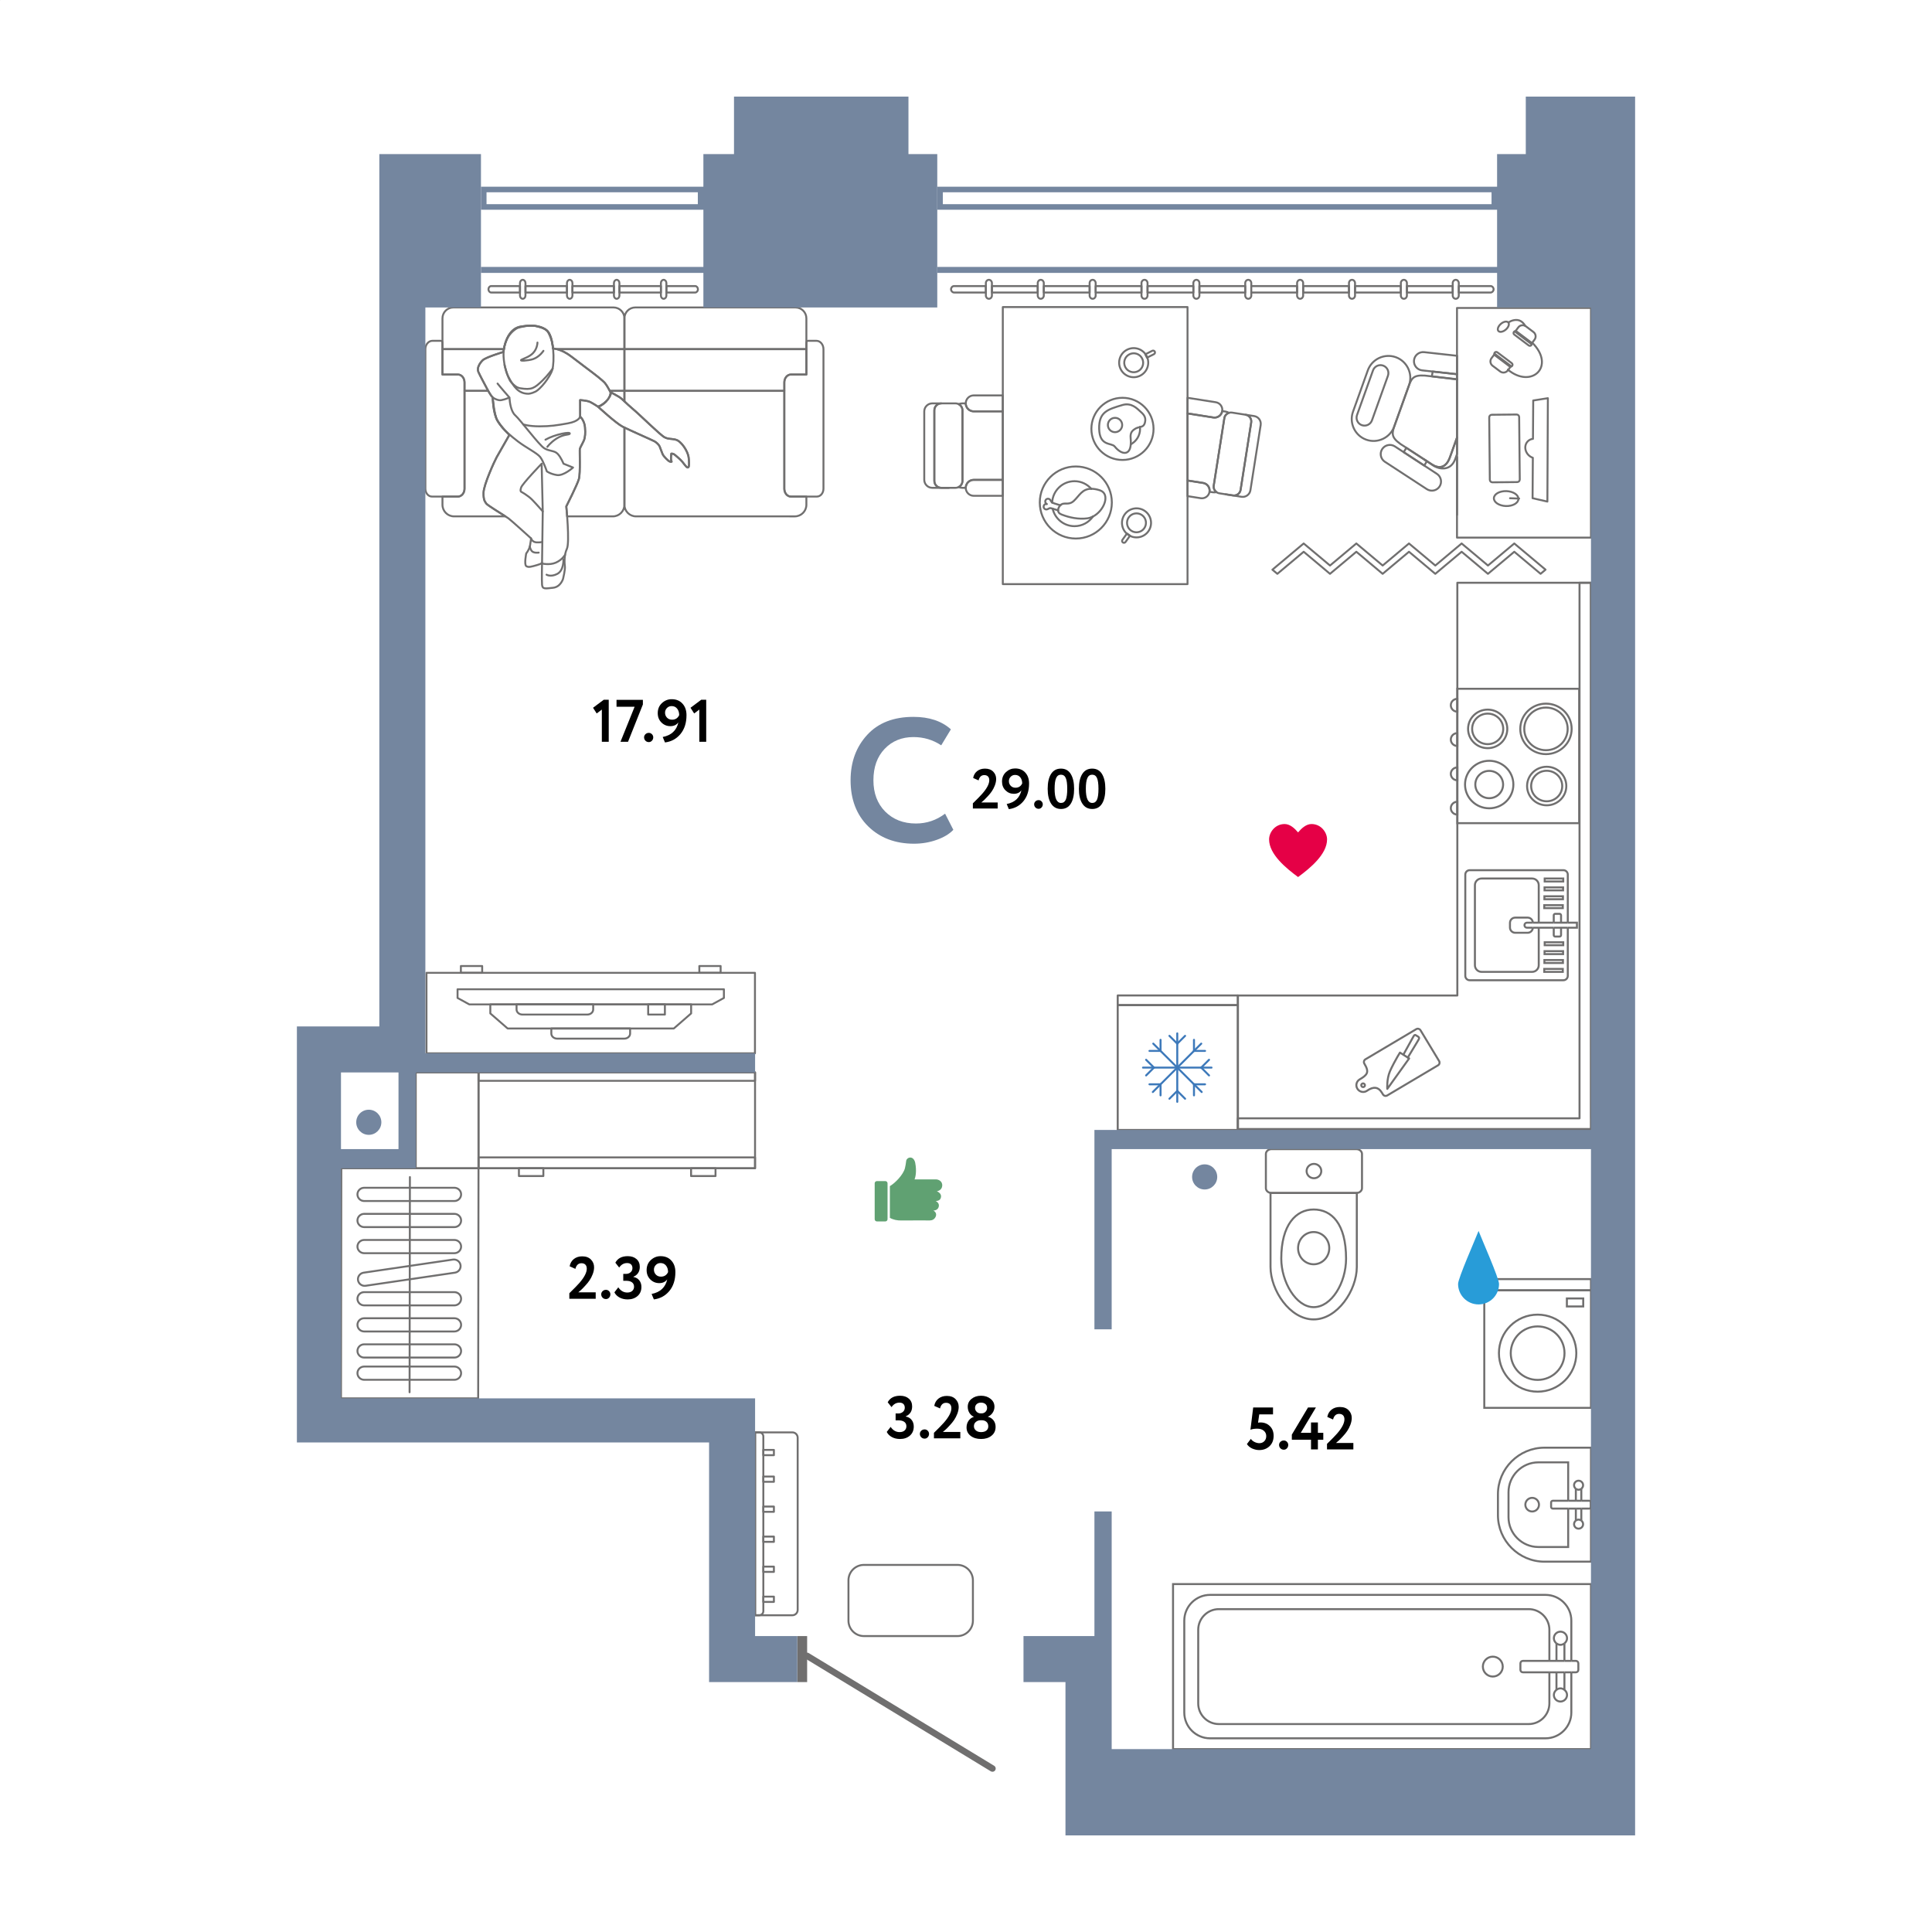 <?xml version="1.0" encoding="utf-8"?>
<!-- Generator: Adobe Illustrator 21.1.0, SVG Export Plug-In . SVG Version: 6.00 Build 0)  -->
<svg version="1.1" xmlns="http://www.w3.org/2000/svg" xmlns:xlink="http://www.w3.org/1999/xlink" x="0px" y="0px"
	 viewBox="0 0 1000 1000" style="enable-background:new 0 0 1000 1000;" xml:space="preserve">
<style type="text/css">
	.st0{fill-rule:evenodd;clip-rule:evenodd;fill:#706F6F;}
	.st1{fill:none;stroke:#706F6F;stroke-width:3.349;stroke-linecap:round;stroke-linejoin:round;stroke-miterlimit:22.926;}
	.st2{fill:none;stroke:#706F6F;stroke-width:1.002;stroke-linecap:round;stroke-linejoin:round;stroke-miterlimit:22.926;}
	.st3{fill:none;stroke:#706F6F;stroke-width:1.034;stroke-miterlimit:22.926;}
	.st4{fill:none;stroke:#706F6F;stroke-width:1.034;stroke-linecap:round;stroke-linejoin:round;stroke-miterlimit:22.926;}
	.st5{fill:none;stroke:#3D79BA;stroke-width:1.034;stroke-linecap:round;stroke-linejoin:round;stroke-miterlimit:22.926;}
	
		.st6{fill-rule:evenodd;clip-rule:evenodd;fill:none;stroke:#706F6F;stroke-width:1.034;stroke-linecap:round;stroke-linejoin:round;stroke-miterlimit:22.926;}
	.st7{fill-rule:evenodd;clip-rule:evenodd;fill:#289CD8;}
	.st8{fill-rule:evenodd;clip-rule:evenodd;fill:#E50046;}
	.st9{fill-rule:evenodd;clip-rule:evenodd;fill:#60A172;}
	.st10{fill:#74869F;}
</style>
<g id="Двери">
	<g>
		<rect x="412.665" y="846.829" class="st0" width="5.108" height="23.816"/>
		<line class="st1" x1="417.773" y1="857.08" x2="513.694" y2="915.384"/>
	</g>
</g>
<g id="Мебель">
	<path class="st2" d="M439.161,838.838v-20.855c0-4.396,3.595-7.991,7.99-7.991h48.435
		c4.395,0,7.99,3.595,7.99,7.991v20.855c0,4.396-3.596,7.991-7.99,7.991h-48.435
		C442.756,846.829,439.161,843.234,439.161,838.838z"/>
	<g>
		<rect x="768.263" y="667.877" class="st3" width="55.222" height="60.829"/>
		<ellipse class="st3" cx="795.875" cy="700.391" rx="20.03" ry="19.935"/>
		<rect x="768.263" y="662.062" class="st3" width="55.223" height="5.814"/>
		<ellipse class="st3" cx="795.875" cy="700.39" rx="13.912" ry="13.846"/>
		<rect x="811.014" y="672.072" class="st3" width="8.463" height="4.145"/>
	</g>
	<g>
		<g>
			<rect x="578.527" y="520.246" class="st4" width="62.196" height="64.611"/>
			<rect x="578.527" y="515.244" class="st4" width="62.196" height="5.003"/>
			<line class="st5" x1="609.351" y1="570.301" x2="609.351" y2="534.875"/>
			<line class="st5" x1="605.295" y1="568.704" x2="609.351" y2="564.652"/>
			<line class="st5" x1="613.404" y1="568.704" x2="609.351" y2="564.652"/>
			<line class="st5" x1="605.295" y1="536.152" x2="609.351" y2="540.202"/>
			<line class="st5" x1="613.404" y1="536.152" x2="609.351" y2="540.202"/>
			<line class="st5" x1="591.623" y1="552.589" x2="627.076" y2="552.589"/>
			<line class="st5" x1="593.223" y1="548.537" x2="597.276" y2="552.589"/>
			<line class="st5" x1="593.223" y1="556.639" x2="597.276" y2="552.589"/>
			<line class="st5" x1="625.8" y1="548.537" x2="621.745" y2="552.589"/>
			<line class="st5" x1="625.8" y1="556.639" x2="621.745" y2="552.589"/>
			<line class="st5" x1="596.702" y1="565.227" x2="621.771" y2="540.178"/>
			<line class="st5" x1="594.966" y1="561.233" x2="600.7" y2="561.233"/>
			<line class="st5" x1="600.7" y1="566.963" x2="600.7" y2="561.233"/>
			<line class="st5" x1="618.002" y1="538.214" x2="618.002" y2="543.945"/>
			<line class="st5" x1="623.734" y1="543.945" x2="618.002" y2="543.945"/>
			<line class="st5" x1="622" y1="565.227" x2="596.93" y2="540.178"/>
			<line class="st5" x1="623.734" y1="561.233" x2="618.002" y2="561.233"/>
			<line class="st5" x1="618.002" y1="566.963" x2="618.002" y2="561.233"/>
			<line class="st5" x1="600.7" y1="538.214" x2="600.7" y2="543.945"/>
			<line class="st5" x1="594.966" y1="543.945" x2="600.7" y2="543.945"/>
		</g>
		<g>
			<polygon class="st4" points="754.317,301.629 754.317,515.259 640.724,515.259 640.724,584.384 
				823.47,584.384 823.47,547.196 823.47,515.259 823.47,301.629 			"/>
			<polygon class="st6" points="823.589,578.829 823.47,301.629 817.56,301.628 817.56,578.829 
				640.724,578.829 640.724,584.858 817.56,584.858 823.589,584.858 823.629,584.858 
				823.629,578.829 			"/>
			<g>
				<path class="st3" d="M811.482,477.573v-24.897c0-1.25-1.021-2.271-2.271-2.271h-48.506
					c-1.25,0-2.271,1.021-2.271,2.271v52.419c0,1.249,1.021,2.271,2.271,2.271h48.506
					c1.25,0,2.271-1.021,2.271-2.271v-24.914"/>
				<path class="st3" d="M796.451,477.573v-19.419c0-1.891-1.547-3.439-3.439-3.439h-26.159
					c-1.892,0-3.439,1.548-3.439,3.439v41.445c0,1.892,1.547,3.439,3.439,3.439
					h26.159c1.892,0,3.439-1.548,3.439-3.439v-19.418"/>
				<path class="st3" d="M793.401,477.573c-0.048-1.446-1.229-2.619-2.687-2.619h-6.452
					c-1.488,0-2.705,1.217-2.705,2.704v2.435c0,1.488,1.217,2.704,2.705,2.704h6.452
					c1.457,0,2.637-1.171,2.687-2.617"/>
				<rect x="799.304" y="501.506" class="st3" width="9.597" height="1.533"/>
				<rect x="799.379" y="496.908" class="st3" width="9.597" height="1.532"/>
				<rect x="799.455" y="492.311" class="st3" width="9.597" height="1.532"/>
				<rect x="799.53" y="487.712" class="st3" width="9.597" height="1.533"/>
				<rect x="799.304" y="468.509" class="st3" width="9.597" height="1.533"/>
				<rect x="799.379" y="463.91" class="st3" width="9.597" height="1.532"/>
				<rect x="799.455" y="459.313" class="st3" width="9.597" height="1.533"/>
				<rect x="799.53" y="454.715" class="st3" width="9.597" height="1.533"/>
				<path class="st3" d="M807.995,477.573v-3.823c0-0.415-0.34-0.756-0.755-0.756h-2.27
					c-0.415,0-0.755,0.34-0.755,0.756v3.823"/>
				<path class="st3" d="M804.215,480.182v3.823c0,0.416,0.34,0.756,0.755,0.756h2.27
					c0.415,0,0.755-0.34,0.755-0.756v-3.823"/>
				<line class="st3" x1="807.995" y1="480.182" x2="804.215" y2="480.182"/>
				<line class="st3" x1="796.451" y1="480.182" x2="804.215" y2="480.182"/>
				<line class="st3" x1="796.451" y1="480.182" x2="793.4" y2="480.182"/>
				<line class="st3" x1="804.215" y1="477.573" x2="807.995" y2="477.573"/>
				<line class="st3" x1="807.995" y1="480.182" x2="811.482" y2="480.182"/>
				<polyline class="st3" points="811.482,480.182 816.212,480.182 816.212,477.573 
					811.482,477.573 				"/>
				<path class="st3" d="M793.401,477.573h-3.061c-0.701,0-1.273,0.572-1.273,1.273v0.063
					c0,0.7,0.572,1.273,1.273,1.273h3.061"/>
				<line class="st3" x1="811.482" y1="477.573" x2="807.995" y2="477.573"/>
				<line class="st3" x1="804.215" y1="477.573" x2="796.451" y2="477.573"/>
				<line class="st3" x1="796.451" y1="477.573" x2="793.401" y2="477.573"/>
			</g>
			<g>
				<path class="st4" d="M706.031,562.538c0.449-0.266,0.592-0.848,0.32-1.3
					c-0.274-0.452-0.859-0.602-1.309-0.335c-0.449,0.266-0.591,0.849-0.319,1.301
					C704.995,562.655,705.58,562.804,706.031,562.538z M718.011,567.02l26.329-15.63
					c0.756-0.448,0.998-1.437,0.539-2.197l-9.63-15.941
					c-0.459-0.76-1.453-1.015-2.208-0.566l-26.329,15.63
					c-0.755,0.448-0.998,1.437-0.539,2.197c2.717,4.499,1.604,5.806-2.447,8.21
					c-1.645,0.976-2.168,3.11-1.168,4.765c0.999,1.655,3.144,2.204,4.789,1.227
					c0.128-0.076,0.248-0.157,0.362-0.247c2.979-1.999,5.597-2.151,7.607,1.177
					l0.487,0.807C716.261,567.214,717.255,567.468,718.011,567.02z"/>
				<path class="st4" d="M718.06,563.611l11.31-15.775l-4.749-3.015
					c0,0-0.52,0.816-1.252,2.071c-0.98,1.68-2.931,5.261-3.936,7.609
					C717.677,558.6,718.06,563.611,718.06,563.611z"/>
				<path class="st4" d="M728.67,547.391l4.809-7.956c1.313-2.173,1.512-2.321-0.003-3.209
					c-1.302-0.884-1.307-0.786-2.437,1.255l-4.672,8.448
					C726.367,545.929,728.691,547.356,728.67,547.391z"/>
			</g>
			<g>
				<rect x="754.328" y="356.509" class="st3" width="63.075" height="69.555"/>
				<ellipse class="st3" cx="770.809" cy="406.074" rx="12.51" ry="12.294"/>
				<ellipse class="st3" cx="770.81" cy="406.074" rx="7.193" ry="7.068"/>
				<ellipse class="st3" cx="770.024" cy="377.269" rx="10.152" ry="9.977"/>
				<ellipse class="st3" cx="770.024" cy="377.269" rx="8.042" ry="7.903"/>
				<ellipse class="st3" cx="800.187" cy="377.269" rx="13.296" ry="13.065"/>
				<ellipse class="st3" cx="800.187" cy="377.269" rx="11.231" ry="11.036"/>
				<ellipse class="st3" cx="800.567" cy="406.847" rx="10.153" ry="9.977"/>
				<ellipse class="st3" cx="800.567" cy="406.847" rx="8.042" ry="7.903"/>
				<path class="st3" d="M754.328,361.707c-1.871,0-3.387,1.49-3.387,3.329
					c0,1.838,1.516,3.328,3.387,3.328V361.707z"/>
				<path class="st3" d="M754.328,379.462c-1.871,0-3.387,1.491-3.387,3.329
					c0,1.838,1.516,3.328,3.387,3.329V379.462z"/>
				<path class="st3" d="M754.328,397.218c-1.871,0.001-3.387,1.49-3.387,3.328
					c0,1.839,1.516,3.329,3.387,3.329V397.218z"/>
				<path class="st3" d="M754.328,414.973c-1.871,0-3.387,1.491-3.387,3.329
					c0,1.837,1.516,3.327,3.387,3.328V414.973z"/>
			</g>
		</g>
	</g>
	<g>
		<rect x="607.162" y="819.92" class="st3" width="216.325" height="85.418"/>
		<path class="st3" d="M813.318,865.589v20.824c0,7.328-5.999,13.334-13.334,13.334H626.316
			c-7.335,0-13.333-5.999-13.333-13.334v-47.569c0-7.334,6.005-13.333,13.333-13.333
			h173.669c7.327,0,13.334,6.005,13.334,13.333v20.825"/>
		<path class="st3" d="M801.956,865.589v16.099c0,5.87-4.807,10.684-10.684,10.684H630.883
			c-5.877,0-10.684-4.808-10.684-10.684v-38.119c0-5.877,4.814-10.684,10.684-10.684
			h160.389c5.871,0,10.684,4.815,10.684,10.684v16.101"/>
		<circle class="st3" cx="772.674" cy="862.629" r="5.148"/>
		<line class="st3" x1="805.624" y1="874.653" x2="805.624" y2="865.589"/>
		<line class="st3" x1="805.624" y1="850.605" x2="805.624" y2="859.67"/>
		<line class="st3" x1="809.743" y1="865.589" x2="809.743" y2="874.654"/>
		<line class="st3" x1="809.743" y1="850.605" x2="809.743" y2="859.67"/>
		<path class="st3" d="M809.743,874.654c0.802,0.624,1.351,1.555,1.351,2.65
			c0,1.883-1.527,3.41-3.411,3.41c-1.883,0-3.411-1.527-3.411-3.41
			c0-1.096,0.55-2.026,1.352-2.65c0.578-0.449,1.271-0.761,2.059-0.761
			C808.472,873.892,809.165,874.204,809.743,874.654z"/>
		<path class="st3" d="M809.743,850.605c-0.578,0.45-1.271,0.761-2.06,0.761
			c-0.788,0-1.481-0.312-2.059-0.761"/>
		<path class="st3" d="M809.743,850.605c0.802-0.624,1.351-1.554,1.351-2.65
			c0-1.883-1.527-3.411-3.411-3.411c-1.883,0-3.411,1.528-3.411,3.411
			c0,1.095,0.55,2.026,1.352,2.65"/>
		<line class="st3" x1="809.743" y1="859.67" x2="805.624" y2="859.67"/>
		<line class="st3" x1="805.624" y1="865.589" x2="809.743" y2="865.589"/>
		<line class="st3" x1="809.743" y1="859.67" x2="813.318" y2="859.67"/>
		<path class="st3" d="M813.318,859.67h2.345c0.708,0,1.287,0.578,1.287,1.285v3.348
			c0,0.708-0.579,1.287-1.287,1.287h-2.345"/>
		<path class="st3" d="M801.956,865.589h-13.709c-0.708,0-1.286-0.579-1.286-1.287v-3.348
			c0-0.707,0.579-1.285,1.286-1.285h13.709"/>
		<line class="st3" x1="801.956" y1="865.589" x2="805.624" y2="865.589"/>
		<line class="st3" x1="805.624" y1="859.67" x2="801.956" y2="859.67"/>
		<line class="st3" x1="813.318" y1="865.589" x2="809.743" y2="865.589"/>
	</g>
	<g>
		<path class="st3" d="M823.486,808.316l-24.078-0c-13.242,0-24.076-10.834-24.076-24.076
			v-10.845c0-13.242,10.834-24.076,24.076-24.076h24.078L823.486,808.316z"/>
		<path class="st3" d="M811.687,780.849v19.876h-15.44c-8.492,0-15.44-6.948-15.44-15.44
			v-12.936c0-8.493,6.947-15.44,15.44-15.44h15.44v19.877"/>
		<circle class="st3" cx="793.047" cy="778.817" r="3.533"/>
		<line class="st3" x1="815.657" y1="787.068" x2="815.657" y2="780.849"/>
		<line class="st3" x1="818.483" y1="770.566" x2="818.483" y2="776.786"/>
		<line class="st3" x1="818.483" y1="780.849" x2="818.483" y2="787.068"/>
		<line class="st3" x1="815.657" y1="770.567" x2="815.657" y2="776.786"/>
		<path class="st3" d="M815.657,770.567c0.396,0.308,0.872,0.522,1.413,0.522
			c0.541,0,1.017-0.214,1.413-0.522"/>
		<path class="st3" d="M815.657,770.567c-0.551-0.428-0.928-1.066-0.928-1.818
			c0-1.293,1.047-2.341,2.341-2.341c1.292,0,2.34,1.048,2.34,2.341
			c0,0.751-0.377,1.389-0.927,1.817"/>
		<path class="st3" d="M815.657,787.068c-0.551,0.428-0.928,1.067-0.928,1.819
			c0,1.292,1.047,2.341,2.341,2.341c1.292,0,2.34-1.049,2.34-2.341
			c0-0.751-0.377-1.39-0.927-1.818"/>
		<path class="st3" d="M815.657,787.068c0.396-0.308,0.872-0.522,1.413-0.522
			c0.541,0,1.017,0.214,1.413,0.523"/>
		<line class="st3" x1="811.687" y1="776.786" x2="815.657" y2="776.786"/>
		<line class="st3" x1="815.657" y1="776.786" x2="818.483" y2="776.786"/>
		<path class="st3" d="M818.483,776.786h4.063c0.486,0,0.883,0.396,0.883,0.883v2.297
			c0,0.486-0.397,0.883-0.883,0.883l-4.063-0"/>
		<path class="st3" d="M811.687,780.849h-7.954c-0.486,0-0.883-0.396-0.883-0.883v-2.297
			c0-0.486,0.396-0.883,0.883-0.883h7.954"/>
		<line class="st3" x1="811.687" y1="780.849" x2="815.657" y2="780.849"/>
		<line class="st3" x1="815.657" y1="780.849" x2="818.483" y2="780.849"/>
	</g>
	<g>
		<path class="st3" d="M702.28,617.495v38.305c0,12.026-9.995,27.13-22.33,27.13
			c-12.333,0-22.331-15.105-22.331-27.13v-38.305H702.28z"/>
		<path class="st3" d="M679.951,626.029c9.204-0,16.772,7.232,16.772,25.443
			c0,12.598-7.574,25.1-16.772,25.1c-9.202,0-16.772-13.231-16.772-25.1
			C663.178,633.982,670.749,626.029,679.951,626.029z"/>
		<ellipse class="st3" cx="679.951" cy="646.045" rx="8.07" ry="8.344"/>
		<path class="st3" d="M702.007,617.495h-43.826c-1.628,0-2.964-1.124-2.964-2.504v-17.702
			c0-1.38,1.335-2.508,2.964-2.508h43.826c1.628,0,2.964,1.128,2.964,2.508v17.702
			C704.971,616.371,703.635,617.495,702.007,617.495z"/>
		<ellipse class="st3" cx="680.094" cy="606.139" rx="3.804" ry="3.713"/>
	</g>
	<g>
		<polygon class="st2" points="176.494,723.782 247.501,723.782 247.674,604.711 176.667,604.711 
					"/>
		<g>
			<path class="st2" d="M235.199,689.168h-46.71c-1.915,0-3.475-1.539-3.475-3.428
				c0-1.885,1.56-3.424,3.475-3.424h46.71c1.911,0,3.472,1.539,3.472,3.424
				C238.67,687.629,237.11,689.168,235.199,689.168z"/>
		</g>
		<g>
			<path class="st2" d="M235.199,702.674h-46.71c-1.915,0-3.475-1.539-3.475-3.428
				c0-1.885,1.56-3.424,3.475-3.424h46.71c1.911,0,3.472,1.539,3.472,3.424
				C238.67,701.135,237.11,702.674,235.199,702.674z"/>
		</g>
		<g>
			<path class="st2" d="M235.199,714.175h-46.71c-1.915,0-3.475-1.539-3.475-3.428
				c0-1.885,1.56-3.424,3.475-3.424h46.71c1.911,0,3.472,1.539,3.472,3.424
				C238.67,712.636,237.11,714.175,235.199,714.175z"/>
		</g>
		<g>
			<path class="st2" d="M235.197,675.662h-46.71c-1.911,0-3.475-1.539-3.475-3.424
				c0-1.889,1.564-3.428,3.475-3.428h46.71c1.911,0,3.475,1.539,3.475,3.428
				C238.672,674.123,237.108,675.662,235.197,675.662z"/>
		</g>
		<g>
			<path class="st2" d="M235.453,658.729l-46.202,6.782
				c-1.891,0.276-3.665-1.022-3.948-2.884c-0.28-1.865,1.036-3.618,2.924-3.894
				l46.206-6.782c1.887-0.28,3.665,1.018,3.948,2.884
				C238.661,656.701,237.345,658.454,235.453,658.729z"/>
		</g>
		<g>
			<path class="st2" d="M235.197,648.651h-46.71c-1.915,0-3.475-1.539-3.475-3.428
				c0-1.885,1.56-3.424,3.475-3.424h46.71c1.911,0,3.475,1.539,3.475,3.424
				C238.672,647.112,237.108,648.651,235.197,648.651z"/>
		</g>
		<g>
			<path class="st2" d="M235.197,635.145h-46.71c-1.915,0-3.475-1.539-3.475-3.424
				c0-1.889,1.56-3.428,3.475-3.428h46.71c1.911,0,3.475,1.539,3.475,3.428
				C238.672,633.606,237.108,635.145,235.197,635.145z"/>
		</g>
		<g>
			<path class="st2" d="M235.197,621.64h-46.71c-1.911,0-3.475-1.539-3.475-3.428
				c0-1.885,1.564-3.424,3.475-3.424h46.71c1.911,0,3.475,1.539,3.475,3.424
				C238.672,620.101,237.108,621.64,235.197,621.64z"/>
		</g>
		<line class="st2" x1="211.996" y1="720.632" x2="212.169" y2="609.244"/>
	</g>
	<g>
		<rect x="247.674" y="555.081" class="st2" width="143.134" height="49.63"/>
		<rect x="357.697" y="604.711" class="st2" width="12.651" height="4.014"/>
		<rect x="247.674" y="555.081" class="st2" width="143.134" height="4.348"/>
		<rect x="247.674" y="599.059" class="st2" width="143.135" height="5.652"/>
		<rect x="268.59" y="604.711" class="st2" width="12.652" height="4.014"/>
	</g>
	
		<rect x="206.623" y="563.66" transform="matrix(6.123234e-17 -1 1 6.123234e-17 -348.466 811.334)" class="st2" width="49.622" height="32.479"/>
	<g>
		<path class="st2" d="M390.832,741.395h19.294c1.51,0,2.748,1.235,2.748,2.747v89.166
			c0,1.512-1.237,2.747-2.748,2.747H390.832V741.395z"/>
		<rect x="395.103" y="764.25" class="st2" width="5.467" height="2.728"/>
		<rect x="395.103" y="779.793" class="st2" width="5.467" height="2.727"/>
		<rect x="395.103" y="795.332" class="st2" width="5.467" height="2.728"/>
		<rect x="395.103" y="810.875" class="st2" width="5.467" height="2.727"/>
		<rect x="395.103" y="826.414" class="st2" width="5.467" height="2.728"/>
		<path class="st2" d="M392.969,741.394h-2.135v94.66h2.135
			c1.174,0,2.134-0.96,2.134-2.134v-90.392
			C395.103,742.354,394.143,741.394,392.969,741.394z"/>
		<rect x="395.103" y="750.469" class="st2" width="5.467" height="2.728"/>
	</g>
	<g>
		<path class="st2" d="M755.059,151.406h16.458c0.83,0,1.566-0.766,1.566-1.665v-0.003
			c0-0.9-0.703-1.666-1.566-1.666h-16.458V151.406z"/>
		<path class="st2" d="M510.283,151.406h-16.458c-0.83,0-1.566-0.766-1.566-1.665v-0.003
			c0-0.9,0.703-1.666,1.566-1.666h16.458V151.406z"/>
		<rect x="567.115" y="148.072" class="st2" width="23.716" height="3.334"/>
		<rect x="674.511" y="148.072" class="st2" width="23.716" height="3.334"/>
		<polyline class="st2" points="647.662,148.072 671.378,148.072 671.378,151.406 647.662,151.406 		
			"/>
		<rect x="620.813" y="148.072" class="st2" width="23.716" height="3.334"/>
		<rect x="701.361" y="148.072" class="st2" width="23.716" height="3.334"/>
		<rect x="593.964" y="148.072" class="st2" width="23.716" height="3.334"/>
		<path class="st2" d="M698.227,151.406v1.58c0,0.916,0.705,1.665,1.566,1.665h0.001
			c0.861,0,1.566-0.749,1.566-1.665v-1.58v-3.334v-1.574
			c0-0.916-0.704-1.666-1.566-1.666h-0.001c-0.862,0-1.566,0.749-1.566,1.666v1.574
			V151.406z"/>
		<path class="st2" d="M671.378,148.072v-1.574c0-0.916,0.705-1.666,1.566-1.666h0.002
			c0.861,0,1.565,0.749,1.565,1.666v1.574v3.334v1.58
			c0,0.916-0.704,1.665-1.565,1.665h-0.002c-0.861,0-1.566-0.749-1.566-1.665
			v-1.58V148.072z"/>
		<path class="st2" d="M725.077,148.072v-1.574c0-0.916,0.705-1.666,1.566-1.666h0.002
			c0.861,0,1.566,0.749,1.566,1.666v1.574v3.334v1.58
			c0,0.916-0.705,1.665-1.566,1.665h-0.002c-0.861,0-1.566-0.749-1.566-1.665v-1.58
			V148.072z"/>
		<rect x="728.21" y="148.072" class="st2" width="23.716" height="3.334"/>
		<path class="st2" d="M751.926,148.072v-1.574c0-0.916,0.705-1.666,1.566-1.666h0.002
			c0.861,0,1.566,0.749,1.566,1.666v1.574v3.334v1.58
			c0,0.916-0.705,1.665-1.566,1.665h-0.002c-0.861,0-1.566-0.749-1.566-1.665v-1.58
			V148.072z"/>
		<path class="st2" d="M644.529,148.072v-1.574c0-0.916,0.705-1.666,1.566-1.666h0.001
			c0.861,0,1.566,0.749,1.566,1.666v1.574v3.334v1.58
			c0,0.916-0.704,1.665-1.566,1.665h-0.001c-0.861,0-1.566-0.749-1.566-1.665
			v-1.58V148.072z"/>
		<path class="st2" d="M617.68,148.072v-1.574c0-0.916,0.705-1.666,1.566-1.666h0.001
			c0.861,0,1.566,0.749,1.566,1.666v1.574v3.334v1.58
			c0,0.916-0.705,1.665-1.566,1.665h-0.001c-0.861,0-1.566-0.749-1.566-1.665
			v-1.58V148.072z"/>
		<path class="st2" d="M590.831,148.072v-1.574c0-0.916,0.704-1.666,1.566-1.666h0.002
			c0.861,0,1.566,0.749,1.566,1.666v1.574v3.334v1.58
			c0,0.916-0.705,1.665-1.566,1.665h-0.002c-0.861,0-1.566-0.749-1.566-1.665v-1.58
			V148.072z"/>
		<path class="st2" d="M567.115,151.406v1.58c0,0.916-0.705,1.665-1.566,1.665h-0.001
			c-0.861,0-1.566-0.749-1.566-1.665v-1.58v-3.334v-1.574
			c0-0.916,0.705-1.666,1.566-1.666h0.001c0.861,0,1.566,0.749,1.566,1.666v1.574
			V151.406z"/>
		<rect x="540.266" y="148.072" class="st2" width="23.716" height="3.334"/>
		<path class="st2" d="M540.266,151.406v1.58c0,0.916-0.705,1.665-1.566,1.665h-0.001
			c-0.861,0-1.566-0.749-1.566-1.665v-1.58v-3.334v-1.574
			c0-0.916,0.705-1.666,1.566-1.666h0.001c0.861,0,1.566,0.749,1.566,1.666v1.574
			V151.406z"/>
		<rect x="513.416" y="148.072" class="st2" width="23.716" height="3.334"/>
		<path class="st2" d="M513.416,151.406v1.58c0,0.916-0.705,1.665-1.566,1.665h-0.001
			c-0.861,0-1.566-0.749-1.566-1.665v-1.58v-3.334v-1.574
			c0-0.916,0.705-1.666,1.566-1.666h0.001c0.861,0,1.566,0.749,1.566,1.666v1.574
			V151.406z"/>
	</g>
	<g>
		<path class="st2" d="M344.922,151.406h14.904c0.752,0,1.418-0.766,1.418-1.665v-0.003
			c0-0.9-0.637-1.666-1.418-1.666h-14.904V151.406z"/>
		<path class="st2" d="M269.143,151.406h-14.904c-0.752,0-1.418-0.766-1.418-1.665v-0.003
			c0-0.9,0.637-1.666,1.418-1.666h14.904V151.406z"/>
		<path class="st2" d="M320.608,151.406v1.58c0,0.916-0.639,1.665-1.418,1.665h-0.001
			c-0.78,0-1.418-0.749-1.418-1.665v-1.58v-3.334v-1.574
			c0-0.916,0.638-1.666,1.418-1.666h0.001c0.78,0,1.418,0.749,1.418,1.666v1.574
			V151.406z"/>
		<rect x="296.294" y="148.072" class="st2" width="21.476" height="3.334"/>
		<path class="st2" d="M344.922,151.406v1.58c0,0.916-0.639,1.665-1.418,1.665h-0.001
			c-0.78,0-1.418-0.749-1.418-1.665v-1.58v-3.334v-1.574
			c0-0.916,0.638-1.666,1.418-1.666h0.001c0.78,0,1.418,0.749,1.418,1.666v1.574
			V151.406z"/>
		<rect x="320.608" y="148.072" class="st2" width="21.476" height="3.334"/>
		<path class="st2" d="M296.294,151.406v1.58c0,0.916-0.639,1.665-1.418,1.665h-0.001
			c-0.78,0-1.418-0.749-1.418-1.665v-1.58v-3.334v-1.574
			c0-0.916,0.638-1.666,1.418-1.666h0.001c0.78,0,1.418,0.749,1.418,1.666v1.574
			V151.406z"/>
		<rect x="271.981" y="148.072" class="st2" width="21.476" height="3.334"/>
		<path class="st2" d="M271.981,151.406v1.58c0,0.916-0.639,1.665-1.418,1.665h-0.001
			c-0.78,0-1.418-0.749-1.418-1.665v-1.58v-3.334v-1.574
			c0-0.916,0.638-1.666,1.418-1.666h0.001c0.78,0,1.418,0.749,1.418,1.666v1.574
			V151.406z"/>
	</g>
	<g>
		<rect x="220.747" y="503.531" class="st2" width="170.019" height="41.654"/>
		<rect x="361.974" y="500.009" class="st2" width="11.024" height="3.522"/>
		<rect x="238.548" y="500.009" class="st2" width="11.025" height="3.522"/>
		<polygon class="st2" points="374.69,512.037 236.828,512.037 236.828,516.542 242.91,519.878 
			368.607,519.878 374.69,516.542 		"/>
		<polygon class="st2" points="357.73,523.252 357.73,519.878 253.787,519.878 253.787,523.252 
			253.787,524.544 262.754,532.344 263.144,532.344 348.373,532.344 348.761,532.344 
			357.73,524.544 		"/>
		<path class="st2" d="M326.149,532.344v2.628c0,1.446-1.358,2.627-3.02,2.627h-34.742
			c-1.662,0-3.02-1.181-3.02-2.627v-2.628H326.149z"/>
		<rect x="335.494" y="519.878" class="st2" width="8.655" height="5.255"/>
		<path class="st2" d="M307.033,519.878v2.628c0,1.446-1.358,2.627-3.02,2.627h-33.625
			c-1.663,0-3.02-1.181-3.02-2.627v-2.628H307.033z"/>
	</g>
	<g>
		<rect x="519.051" y="158.938" class="st2" width="95.608" height="143.41"/>
		
			<ellipse transform="matrix(0.893 -0.451 0.451 0.893 -21.602 284.657)" class="st2" cx="586.521" cy="187.659" rx="7.526" ry="7.526"/>
		
			<ellipse transform="matrix(0.893 -0.451 0.451 0.893 -21.594 284.71)" class="st2" cx="586.521" cy="187.658" rx="4.903" ry="4.903"/>
		<path class="st2" d="M597.723,181.997L597.723,181.997c0.243,0.481,0.049,1.069-0.432,1.313
			l-3.614,1.826l-0.881-1.743l3.615-1.826
			C596.892,181.324,597.481,181.518,597.723,181.997z"/>
		
			<ellipse transform="matrix(0.583 -0.812 0.812 0.583 25.447 590.761)" class="st2" cx="588.512" cy="270.579" rx="7.526" ry="7.526"/>
		
			<ellipse transform="matrix(0.583 -0.812 0.812 0.583 25.435 590.741)" class="st2" cx="588.512" cy="270.579" rx="4.903" ry="4.903"/>
		<path class="st2" d="M581.191,280.773L581.191,280.773
			c-0.437-0.314-0.538-0.925-0.224-1.362l2.363-3.29l1.586,1.139l-2.363,3.29
			C582.239,280.987,581.628,281.088,581.191,280.773z"/>
		<circle class="st2" cx="556.837" cy="260.095" r="18.648"/>
		<path class="st2" d="M544.591,260.095c0.323-6.14,5.36-11.031,11.581-11.031
			c3.459,0,6.532,1.539,8.664,3.934"/>
		<path class="st2" d="M544.839,263.284c1.177,5.184,5.793,9.062,11.333,9.062
			c3.955,0,7.438-1.983,9.542-4.999"/>
		<path class="st2" d="M544.591,260.095c-0.304-0.194-0.458-0.465-0.933-1.265
			c-0.174-0.294-0.452-0.525-0.804-0.634c-0.752-0.233-1.55,0.189-1.781,0.94
			c-0.192,0.619,0.06,1.269,0.573,1.61c0.935,0.618-0.891-0.585-1.416,1.112
			c-0.233,0.752,0.188,1.55,0.94,1.783c0.355,0.109,0.721,0.073,1.033-0.075
			c1.372-0.653,1.086-0.734,2.493-0.325l0.142,0.044"/>
		<line class="st2" x1="544.839" y1="263.284" x2="547.658" y2="264.156"/>
		<path class="st2" d="M544.591,260.095c0.236,0.151,0.553,0.257,1.24,0.514l3.006,0.93"
			/>
		<path class="st2" d="M547.658,264.156c0.005,0.822,0.444,1.616,1.795,2.15
			c4.071,1.61,8.919,2.601,13.38,1.981c1.008-0.14,1.973-0.477,2.882-0.941"/>
		<path class="st2" d="M547.658,264.156c-0.004-0.689,0.292-1.396,0.659-1.989
			c0.168-0.271,0.345-0.443,0.521-0.628"/>
		<path class="st2" d="M564.836,252.998c1.256-0.001,2.689,0.193,4.499,0.796
			c5.546,1.848,2.233,10.565-3.621,13.553"/>
		<path class="st2" d="M564.836,252.998c-4.767,0.004-6.224,3.66-9.003,6.247
			c-2.844,2.646-5.141,0.336-6.995,2.294"/>
		<path class="st2" d="M614.659,256.797l6.824,1.074c2.169,0.341,4.226-1.156,4.566-3.325
			l0.002-0.002c0.342-2.17-1.155-4.225-3.326-4.568l-8.065-1.269V256.797z"/>
		<path class="st2" d="M614.659,213.988l13.397,2.107c2.169,0.341,4.224-1.155,4.567-3.325
			l-0.001-0.002c0.343-2.171-1.155-4.226-3.324-4.567l-14.639-2.303V213.988z"/>
		<path class="st2" d="M632.622,212.767l0.001,0.002c-0.343,2.17-2.398,3.666-4.567,3.325
			l-13.397-2.107v34.718l8.065,1.269c2.169,0.343,3.663,2.393,3.326,4.561
			l1.71,0.269c0.658,0.103,1.302,0.049,1.918-0.086
			c-1.046-0.737-1.669-2.007-1.458-3.351l5.496-34.929
			c0.211-1.344,1.192-2.36,2.413-2.741c-0.544-0.316-1.138-0.565-1.795-0.669
			l-1.711-0.269C632.622,212.76,632.623,212.765,632.622,212.767z"/>
		<path class="st2" d="M647.625,218.627l-5.495,34.928c-0.297,1.884-2.078,3.181-3.962,2.885
			l-3.779-0.595l0.003,0.001l8.21,1.293c2.189,0.344,4.261-1.166,4.606-3.354
			l5.32-33.815c0.344-2.189-1.165-4.262-3.354-4.606l-4.422-0.696
			C646.627,214.972,647.92,216.749,647.625,218.627z"/>
		<path class="st2" d="M631.105,255.329l7.062,1.112c1.884,0.295,3.665-1.002,3.962-2.885
			l5.495-34.928c0.296-1.882-1.001-3.665-2.883-3.962l-7.065-1.11
			c-1.882-0.296-3.664,1.001-3.96,2.884l-5.495,34.929
			C627.924,253.25,629.222,255.033,631.105,255.329z"/>
		<path class="st2" d="M519.051,204.659h-15.053c-2.272,0-4.13,1.858-4.13,4.13
			c0,2.273,1.858,4.131,4.13,4.131h15.053V204.659z"/>
		<path class="st2" d="M519.051,248.369h-15.053c-2.272,0-4.13,1.857-4.13,4.129
			c0,2.273,1.858,4.131,4.13,4.131h15.053V248.369z"/>
		<path class="st2" d="M498.164,212.37v36.547c0,1.406-0.838,2.602-2.024,3.187
			c0.607,0.236,1.255,0.395,1.944,0.395h1.784v-0
			c0-2.272,1.858-4.129,4.13-4.129h15.053v-35.45h-15.053
			c-2.272,0-4.129-1.857-4.13-4.13h-1.785c-0.688,0-1.336,0.158-1.943,0.394
			C497.326,209.769,498.164,210.964,498.164,212.37z"/>
		<path class="st2" d="M487.193,252.498c-1.971,0-3.581-1.611-3.581-3.582v-36.547
			c0-1.969,1.609-3.579,3.578-3.581h-4.634c-2.291,0-4.164,1.873-4.164,4.164
			v35.381c0,2.291,1.873,4.164,4.164,4.164h8.591l0.001-0H487.193z"/>
		<path class="st2" d="M483.612,212.37v36.547c0,1.971,1.611,3.582,3.581,3.582h7.39
			c1.971,0,3.581-1.611,3.581-3.582v-36.547c0-1.971-1.611-3.582-3.581-3.582h-7.39
			C485.223,208.788,483.612,210.4,483.612,212.37z"/>
		<circle class="st2" cx="580.986" cy="221.984" r="16.087"/>
		<path class="st2" d="M590.013,221.046c0.032,0.313,0.094,0.616,0.094,0.938
			c0,3.477-1.968,6.465-4.831,8.003"/>
		<path class="st2" d="M590.013,221.046c1.234-0.287,2.157-0.521,2.627-2.4
			c0.751-3.004-1.095-4.487-2.533-5.785c-1.438-1.298-4.464-4.625-9.121-3.23
			c-7.541,2.26-12.282,3.508-12.063,12.334c0.229,9.179,6.385,7.061,8.049,9.139
			c3.481,4.348,7.904,4.844,8.304-1.118"/>
		<path class="st2" d="M590.013,221.046c-0.74,0.172-1.591,0.363-2.524,0.938
			c-2.49,1.534-2.429,3.11-2.216,5.677c0.073,0.885,0.05,1.625,0.003,2.326"/>
		<circle class="st2" cx="577.137" cy="219.983" r="3.708"/>
	</g>
	<g>
		<rect x="754.139" y="159.405" class="st2" width="69.347" height="118.869"/>
		<path class="st2" d="M707.963,191.734l-7.647,21.348
			c-2.103,5.872,0.977,12.393,6.848,14.497c5.871,2.105,12.393-0.977,14.497-6.849
			l7.647-21.348c2.104-5.872-0.977-12.395-6.848-14.498
			C716.588,182.78,710.066,185.861,707.963,191.734z"/>
		<path class="st2" d="M715.917,189.233l-0.002-0.002c-2.126-0.761-4.489,0.355-5.25,2.482
			l-8.275,23.098c-0.762,2.126,0.354,4.489,2.48,5.25h0.003
			c2.126,0.762,4.487-0.354,5.251-2.48l8.274-23.098
			C719.159,192.358,718.042,189.995,715.917,189.233z"/>
		<path class="st2" d="M793.592,207.296l7.583-1.194l-0.251,53.516l-7.665-1.75
			l0.137-20.926c-0.824-0.272-1.611-0.751-2.279-1.43
			c-2.053-2.087-2.195-5.275-0.318-7.122c0.735-0.723,1.671-1.133,2.663-1.24
			L793.592,207.296z"/>
		<path class="st2" d="M786.314,215.864l0.315,32.321c0.006,0.729-0.584,1.331-1.313,1.338
			l-12.848,0.125c-0.729,0.006-1.33-0.582-1.337-1.311l-0.314-32.323
			c-0.008-0.728,0.582-1.329,1.311-1.336l12.848-0.126
			C785.706,214.546,786.307,215.135,786.314,215.864z"/>
		
			<ellipse transform="matrix(0.034 -0.999 0.999 0.034 495.494 1028.47)" class="st2" cx="779.952" cy="257.83" rx="3.864" ry="6.358"/>
		<line class="st2" x1="786.306" y1="258.049" x2="781.584" y2="257.886"/>
		<path class="st2" d="M780.482,191.342c12.227,10.141,24.898-1.717,12.606-13.969"/>
		<path class="st2" d="M782.691,189.393l0.003-0.002c0.331-0.439,0.243-1.068-0.195-1.399
			l-7.474-5.64c-0.439-0.331-1.066-0.242-1.396,0.196l-0.002,0.003
			c-0.332,0.44-0.245,1.067,0.196,1.398l7.47,5.639
			C781.732,189.919,782.361,189.831,782.691,189.393z"/>
		<path class="st2" d="M785.868,169.444l-1.686,2.233l8.412,6.348l1.686-2.234
			c0.928-1.227,0.68-2.99-0.548-3.918l-3.945-2.978
			C788.558,167.969,786.796,168.215,785.868,169.444z"/>
		<path class="st2" d="M783.598,171.771l-0.003,0.004c-0.332,0.44-0.243,1.066,0.196,1.398
			l7.472,5.638c0.439,0.331,1.067,0.243,1.398-0.195l0.002-0.003
			c0.33-0.438,0.243-1.066-0.196-1.397l-7.471-5.64
			C784.557,171.244,783.929,171.333,783.598,171.771z"/>
		
			<ellipse transform="matrix(0.758 -0.652 0.652 0.758 77.949 548.368)" class="st2" cx="778.268" cy="169.096" rx="3.382" ry="1.953"/>
		<path class="st2" d="M780.832,166.891c0,0,1.968-1.533,4.622-1.249
			c2.653,0.284,3.985,3.029,3.985,3.029"/>
		<path class="st2" d="M715.42,232.441l-0.002,0.002c-1.424,2.183-0.804,5.135,1.379,6.56
			l21.754,14.195c2.183,1.424,5.134,0.804,6.559-1.38v-0.002
			c1.425-2.183,0.804-5.136-1.379-6.56l-21.752-14.195
			C719.796,229.636,716.844,230.258,715.42,232.441z"/>
		<polygon class="st2" points="727.898,231.772 726.576,234.062 737.209,241 738.529,238.712 		
			"/>
		<path class="st2" d="M736.079,191.699l18.105,1.998v-9.54l-17.065-1.883
			c-2.591-0.287-4.946,1.6-5.231,4.191v0.002
			C731.602,189.059,733.488,191.412,736.079,191.699z"/>
		<line class="st2" x1="754.184" y1="266.486" x2="754.184" y2="236.531"/>
		<path class="st2" d="M780.416,191.734l1.686-2.234l-8.413-6.348l-1.684,2.234
			c-0.928,1.23-0.682,2.993,0.548,3.919l3.946,2.977
			C777.726,193.209,779.488,192.963,780.416,191.734z"/>
		<path class="st2" d="M753.213,237.625c0.324-0.904,0.648-1.808,0.972-2.712v-8.563
			c-1.23,3.433-2.46,6.867-3.69,10.301c-2.178,6.082-6.14,5.878-9.385,3.706
			l-3.83-2.489l4.504,3.042C745.272,243.169,751.034,243.706,753.213,237.625z"/>
		<path class="st2" d="M754.184,226.349c-1.23,3.433-2.46,6.867-3.69,10.301
			c-2.178,6.082-6.14,5.878-9.385,3.706l-3.83-2.489l-12.468-8.101
			c-5.214-3.754-4.309-5.8-2.56-10.681c2.155-6.02,4.312-12.041,6.47-18.061
			c1.747-4.881,2.347-7.037,8.759-6.626l16.704,1.877v0.118V226.349z"/>
		<polygon class="st2" points="741.552,192.303 741.136,194.81 754.184,196.394 754.171,193.695 
					"/>
	</g>
	<g>
		<path class="st2" d="M286.238,180.43c0,0,3.92-0.147,9.52,4.151
			c5.599,4.297,10.707,8.111,10.707,8.111s5.471,4.106,6.715,5.641
			c1.245,1.533,2.875,4.818,2.875,4.818s0.099,2.358-2.369,4.671
			c-2.467,2.313-4.175,2.663-4.175,2.663s-2.112-1.417-3.85-2.327
			c-1.736-0.909-5.393-1.065-5.393-1.065l0.027,8.525c0,0,2.177,1.976,2.488,5.459
			c0.311,3.484-0.025,5.016-0.311,6.186c-0.285,1.171-2.177,4.29-2.359,5.069
			c-0.181,0.78,0.363,12.53-0.467,15.544c-0.829,3.016-6.533,14.246-6.533,14.246
			s1.866,18.612,0.311,21.939c-1.555,3.328-1.244,7.487-1.036,9.15
			c0.207,1.665-0.934,6.342-0.934,6.342s-1.199,4.264-5.215,4.679
			c-4.014,0.416-5.466,0.833-5.674-1.56c-0.206-2.391,0-11.436,0-11.436
			s0.313,0.415-2.592,1.246c-2.903,0.833-4.459,1.353-5.599,0.52
			c-1.14-0.831,0-6.551,0-6.551s1.555-1.871,1.971-4.054
			c0.414-2.184,0.517-3.744,0.517-3.744s-9.955-9.046-11.614-10.293
			c-1.66-1.248-10.992-6.759-11.615-7.799c-0.622-1.04-1.451-1.56-1.348-5.615
			c0.103-4.055,5.599-16.116,6.741-18.195c1.14-2.08,6.636-11.646,6.636-11.646
			s-3.733-3.431-6.118-7.278c-2.385-3.848-2.489-12.061-2.489-12.061
			s-1.029-0.894-2.903-4.45c-1.875-3.557-3.734-6.988-4.564-8.859
			c-0.829-1.871,0.623-4.431,2.282-6.011c1.659-1.579,10.749-4.286,10.749-4.286
			s0.242-3.962,2.212-7.451c1.971-3.489,5.041-4.94,5.041-4.94
			s5.866-1.903,9.634-0.952c3.767,0.952,5.397,1.668,6.288,3.286
			c0.89,1.618,1.822,3.904,2.135,6.117
			C286.238,180.43,286.238,180.43,286.238,180.43z"/>
		<path class="st2" d="M262.962,194.68c-1.429-2.71-2.835-9.452-2.18-13.732
			c0.863-5.631,3.635-11.004,8.583-11.873c4.149-0.728,9.541-1.144,13.481,1.768
			c3.941,2.911,4.252,16.532,3.008,20.586c-1.244,4.056-6.327,10.087-8.607,11.23
			c-2.282,1.145-3.734,1.145-3.734,1.145
			C268.121,203.804,265.684,199.837,262.962,194.68z"/>
		<path class="st2" d="M313.18,198.331c-1.245-1.534-6.716-5.641-6.716-5.641
			s-5.107-3.814-10.707-8.111c-2.956-2.269-5.443-3.298-7.133-3.765
			c-0.12-0.033-0.104-0.091-0.104-0.091h34.678v21.587h-7.577
			C315.056,201.236,314.033,199.382,313.18,198.331z"/>
		<path class="st2" d="M411.758,159.136h-82.938c-3.093,0-5.622,2.536-5.622,5.637v15.951
			h94.181v-15.951C417.38,161.672,414.851,159.136,411.758,159.136z"/>
		<path class="st2" d="M320.089,205.232c-1.686-0.939-3.295-1.861-3.84-2.174
			c-0.126-0.072-0.095,0.011-0.07,0.098c0.117,0.417-0.148,1.203-0.623,2.078
			c0.528-1.205,0.499-2.084,0.499-2.084s-0.173-0.345-0.433-0.839h7.576v5.407
			C322.066,206.649,321.13,205.813,320.089,205.232z"/>
		<path class="st2" d="M293.113,262.122c0,0,5.704-11.23,6.533-14.246
			c0.83-3.014,0.286-14.764,0.467-15.544c0.182-0.78,2.074-3.899,2.359-5.069
			c0.286-1.17,0.622-2.702,0.311-6.186c-0.311-3.483-2.488-5.459-2.488-5.459
			l-0.027-8.525c0,0,3.657,0.155,5.393,1.065c1.738,0.91,3.85,2.327,3.85,2.327
			s1.708-0.35,4.175-2.662c-1.594,1.692-3.464,2.556-4.175,2.663
			c0,0,9.281,8.552,12.652,10.294c0.284,0.147,0.644,0.324,1.036,0.514v39.982
			c0,3.298-2.69,5.996-5.979,5.996h-23.665
			C293.33,264.286,293.113,262.122,293.113,262.122z"/>
		<path class="st2" d="M280.927,264.696l-0.571-24.696c0,0-10.007,10.398-10.629,12.349
			c-0.623,1.949,0,2.17,0,2.17s3.473,1.846,5.755,4.184
			C277.764,261.044,280.927,264.696,280.927,264.696z"/>
		<path class="st2" d="M257.533,198.528c1.037,1.404,6.082,7.145,6.082,7.145"/>
		<path class="st2" d="M292.479,287.171c0,0-1.468,2.597-4.787,4.052
			c-3.317,1.456-7.43,0.391-7.43,0.391"/>
		<path class="st2" d="M291.632,289.58c0,0,0.286,5.62-3.136,7.439
			c-3.422,1.82-5.599,0.442-5.599,0.442"/>
		<line class="st2" x1="280.564" y1="291.237" x2="280.927" y2="264.696"/>
		<path class="st2" d="M274.861,278.654c0,0,0.595,1.981,2.876,2.085
			c2.282,0.105,2.974-0.279,2.974-0.279"/>
		<path class="st2" d="M278.827,286.024c0,0-2.661,0.415-3.638-0.884
			c-0.976-1.3-0.917-2.416-0.917-2.416"/>
		<path class="st2" d="M300.295,215.617c0,0-0.469,2.458-6.303,3.497
			c-5.834,1.04-9.062,1.56-14.725,1.56c-5.664,0-8.442-1.016-8.442-1.016"/>
		<path class="st2" d="M261.127,188.877c0,0,1.728,7.078,3.377,8.864
			c1.647,1.786,2.892,2.929,4.861,3.241c5.789,0.917,7.161,0.075,11.563-4.159
			c2.54-2.443,5.15-6.038,5.15-6.038"/>
		<path class="st2" d="M281.272,181.59c0,0-2.043,3.203-5.44,4.315
			c-2.177,0.714-7.783,1.231-5.733,0.194c1.112-0.562,3.884-1.411,5.728-3.261
			c2.334-2.339,2.359-5.536,2.359-5.536"/>
		<path class="st2" d="M296.611,241.995c0,0-4.874,4.414-8.296,3.894
			c-3.422-0.52-5.288-1.927-5.288-1.927s-1.763-5.309-3.422-7.411
			c-1.66-2.101-7.287-4.818-11.615-8.131c-4.329-3.315-6.624-5.654-6.624-5.654
			s-2.033-1.911-3.823-4.939c-1.79-3.028-2.489-12.061-2.489-12.061
			s2.436,1.676,4.329,1.364c1.034-0.17,2.231-0.561,3.103-0.883
			c1.32-0.483,1.194-0.819,1.258,0.111c0.116,1.69,0.644,6.552,2.925,8.597
			c2.783,2.495,12.333,15.389,15.033,17.051c2.7,1.663,5.084,1.071,6.848,2.808
			c1.763,1.736,3.111,5.184,3.111,5.184L296.611,241.995z"/>
		<path class="st2" d="M283.311,231.279c0,0,1.555-2.183,4.563-4.159
			c3.788-2.488,6.666-2.012,7.023-2.568c0.884-1.386-7.758,0.252-12.572,3.037"/>
		<path class="st2" d="M356.436,236.79c-0.363-3.275-3.888-8.527-6.637-9.202
			c-2.749-0.676-3.63-0.156-5.808-1.248c-2.177-1.091-12.91-11.75-16.54-14.764
			c-3.63-3.016-5.288-5.186-7.362-6.343c-1.815-1.011-3.542-2.003-3.946-2.235
			c-0.058-0.033-0.019,0.025,0.005,0.074c0.362,0.743-0.92,3.116-2.462,4.751
			c-1.594,1.692-3.464,2.556-4.175,2.663c0,0,9.281,8.552,12.652,10.294
			c3.37,1.741,15.14,6.862,16.488,7.59c1.348,0.726,2.437,1.924,2.801,2.756
			c0.363,0.831,1.244,3.431,1.608,4.159c0.363,0.728,2.904,3.587,3.836,3.69
			c0.934,0.105,0.831,0.208,0.519-0.676c-0.311-0.884,0.052-3.483,0.052-3.483
			s0.829-0.312,2.177,0.884c1.349,1.195,2.023,1.664,3.268,3.016
			C354.625,240.577,357.455,245.987,356.436,236.79z"/>
		<path class="st2" d="M229.018,261.273v-4.251h8.018c1.866,0,3.395-1.824,3.395-4.056
			v-50.655h12.264c1.525,2.718,2.359,3.455,2.359,3.455s0.105,8.214,2.489,12.061
			c2.385,3.847,6.118,7.278,6.118,7.278s-5.496,9.566-6.636,11.646
			c-1.141,2.079-6.637,14.14-6.741,18.195c-0.103,4.055,0.726,4.575,1.348,5.615
			c0.507,0.845,6.767,4.644,9.984,6.707H234.996
			C231.707,267.269,229.018,264.571,229.018,261.273z"/>
		<path class="st2" d="M240.431,197.912c0-2.231-1.528-4.055-3.395-4.055h-8.017v-13.133
			h31.779c-0.146,0.879-0.18,1.435-0.18,1.435s-9.09,2.707-10.749,4.286
			c-1.659,1.58-3.111,4.14-2.282,6.011c0.83,1.871,2.689,5.302,4.564,8.859
			c0.192,0.365,0.37,0.684,0.544,0.995h-12.264V197.912z"/>
		<path class="st2" d="M229.018,193.857h8.018c1.868,0,3.395,1.825,3.395,4.055v55.054
			c0,2.232-1.529,4.056-3.395,4.056H228.16h-4.363h-0.232
			c-1.868,0-3.395-1.824-3.395-4.056v-0.276v-54.778v-17.173
			c0-2.383,1.632-4.333,3.627-4.333h4.363c0.472,0,0.857,0.461,0.857,1.023
			V193.857z"/>
		<path class="st2" d="M323.199,261.273V221.292c4.259,2.065,14.218,6.41,15.452,7.076
			c1.348,0.726,2.437,1.924,2.801,2.756c0.363,0.831,1.244,3.431,1.607,4.159
			c0.363,0.728,2.904,3.587,3.836,3.69c0.934,0.105,0.831,0.208,0.519-0.676
			c-0.311-0.884,0.053-3.483,0.053-3.483s0.829-0.312,2.177,0.884
			c1.349,1.195,2.023,1.664,3.268,3.016c1.714,1.863,4.544,7.273,3.525-1.924
			c-0.363-3.275-3.888-8.527-6.637-9.202c-2.749-0.676-3.63-0.156-5.808-1.248
			c-2.177-1.091-12.91-11.75-16.54-14.764c-1.809-1.503-3.128-2.795-4.253-3.858
			v-5.407h82.768v50.655c0,2.232,1.527,4.056,3.395,4.056h8.018v4.251
			c0,3.298-2.69,5.996-5.979,5.996H329.178
			C325.889,267.269,323.199,264.571,323.199,261.273z"/>
		<path class="st2" d="M409.362,193.857c-1.868,0-3.395,1.825-3.395,4.055v4.399h-82.768
			v-21.587h94.18v13.133H409.362z"/>
		<path class="st2" d="M417.38,193.857h-8.018c-1.868,0-3.395,1.825-3.395,4.055v55.054
			c0,2.232,1.527,4.056,3.395,4.056h8.874h4.364h0.232
			c1.866,0,3.394-1.824,3.394-4.056v-0.276v-54.778v-17.173
			c0-2.383-1.63-4.333-3.626-4.333h-4.364c-0.471,0-0.856,0.461-0.856,1.023V193.857
			z"/>
		<path class="st2" d="M282.847,170.843c-1.876-1.387-4.083-2.005-6.326-2.208
			c-0.013-0.002-0.025-0.003-0.038-0.005c-0.211-0.019-0.42-0.035-0.631-0.046
			c-0.304-0.019-0.61-0.027-0.921-0.025c-1.94-0.016-3.858,0.215-5.565,0.515
			c-4.41,0.774-7.087,5.129-8.229,10.053c-0.145,0.59-0.264,1.144-0.339,1.596
			h-31.78v-15.951c0-3.101,2.529-5.637,5.622-5.637h82.938
			c3.093,0,5.622,2.536,5.622,5.637v15.951h-34.922
			c-1.238-0.307-1.95-0.296-2.014-0.294
			C285.829,176.255,284.775,172.267,282.847,170.843z"/>
	</g>
	<polygon class="st2" points="799.969,294.856 786.348,283.435 786.341,283.44 783.786,281.298 
		770.19,292.695 770.166,292.714 759.098,283.435 759.092,283.44 756.536,281.298 
		742.941,292.694 742.916,292.715 731.848,283.435 731.842,283.44 729.286,281.298 
		715.69,292.694 715.665,292.716 704.597,283.435 704.59,283.44 702.035,281.298 
		688.438,292.694 688.412,292.715 677.344,283.435 677.339,283.44 674.783,281.298 
		661.186,292.695 658.593,294.865 661.155,297.011 674.787,285.586 685.851,294.86 
		685.845,294.865 688.406,297.012 702.039,285.586 713.103,294.86 713.096,294.865 
		715.659,297.012 729.291,285.586 740.354,294.86 740.348,294.865 742.909,297.011 
		756.541,285.586 767.605,294.86 767.597,294.866 770.159,297.012 783.791,285.587 
		797.41,297.001 	"/>
</g>
<g id="Иконки">
	<path class="st7" d="M754.698,664.566c0,5.859,4.742,10.601,10.597,10.601
		c5.863,0,10.605-4.742,10.605-10.601c0-2.94-8.952-23.183-10.597-27.442
		C763.654,641.392,754.698,661.61,754.698,664.566"/>
	<path class="st8" d="M678.835,426.519c4.99,0,8.052,4.365,8.052,7.944
		c0,7.74-8.798,14.924-15.006,19.497c-6.21-4.573-15.005-11.757-15.005-19.497
		c0-3.579,3.061-7.944,8.052-7.944c2.786,0,5.168,2.223,6.953,4.334
		C673.667,428.741,676.047,426.519,678.835,426.519"/>
	<path class="st9" d="M458.233,611.328H453.892c-0.638,0-1.157,0.518-1.157,1.157v18.571
		c0,0.639,0.519,1.157,1.157,1.157h4.342c0.64,0,1.157-0.519,1.157-1.157v-18.571
		C459.39,611.846,458.873,611.328,458.233,611.328 M487.689,613.808
		c0.229-2.598-2.195-3.356-3.154-3.356c-3.725-0.001-7.455,0-11.179-0.002
		c0.535-1.169,1.188-4.264,0.366-8.529c-0.325-1.685-1.32-2.806-2.588-2.785
		c-1.019,0.018-1.996,0.805-2.099,1.788c-0.111,1.079-0.375,2.615-0.626,3.667
		c-0.804,3.361-5.098,7.798-7.812,9.344v16.415
		c1.842,1.041,3.841,1.406,5.974,1.365c3.369-0.064,12.994-0.008,14.738-0.019
		c1.233-0.008,2.463-0.598,3.056-2.088c0.809-2.033-1.276-3.051-1.276-3.051
		s2.282,0.113,2.802-1.934c0.537-2.102-1.562-2.934-1.562-2.934
		c1.421-0.155,2.331-0.525,2.674-1.805c0.403-1.509-0.565-2.639-2.102-3.295
		C485.133,616.567,487.479,616.187,487.689,613.808z"/>
</g>
<g id="Окна">
</g>
<g id="Стены">
</g>
<g id="Площади">
	<g>
		<path d="M308.334,672.235h-13.645v-2.853c2.501-2.439,4.228-4.207,5.179-5.303
			c2.563-2.935,3.845-5.406,3.845-7.411c0-0.889-0.237-1.582-0.713-2.078
			s-1.158-0.744-2.047-0.744c-1.592,0-2.636,0.972-3.132,2.915l-2.977-1.333
			c0.289-1.592,1.018-2.848,2.186-3.768c1.168-0.919,2.61-1.38,4.326-1.38
			c1.943,0,3.452,0.558,4.527,1.675c1.075,1.096,1.612,2.429,1.612,4
			c0,1.117-0.237,2.306-0.713,3.566c-0.476,1.22-1.023,2.284-1.644,3.194
			c-0.641,0.951-1.396,1.881-2.264,2.791c-0.744,0.827-1.427,1.53-2.047,2.108
			c-0.31,0.29-0.816,0.724-1.52,1.303h9.024V672.235z"/>
		<path d="M311.187,669.909c0-0.6,0.232-1.132,0.697-1.597
			c0.466-0.465,1.06-0.698,1.783-0.698c0.62,0,1.152,0.233,1.598,0.698
			c0.444,0.465,0.666,0.998,0.666,1.597c0,0.682-0.222,1.267-0.666,1.752
			c-0.445,0.486-0.978,0.729-1.598,0.729c-0.724,0-1.317-0.243-1.783-0.729
			C311.419,671.176,311.187,670.591,311.187,669.909z"/>
		<path d="M324.893,672.576c-1.592,0-2.992-0.326-4.202-0.977
			c-1.209-0.651-2.104-1.545-2.682-2.682l2.016-2.605
			c1.219,1.798,2.77,2.698,4.651,2.698c1.096,0,1.953-0.279,2.573-0.837
			c0.62-0.558,0.931-1.281,0.931-2.17c0-0.992-0.356-1.752-1.07-2.279
			c-0.713-0.527-1.7-0.791-2.961-0.791h-1.551v-3.566h1.396
			c0.951,0,1.747-0.279,2.388-0.837c0.641-0.558,0.962-1.271,0.962-2.14
			c0-0.827-0.238-1.473-0.714-1.938s-1.158-0.698-2.047-0.698
			c-1.674,0-3.038,0.775-4.093,2.326l-1.984-2.512
			c1.198-2.253,3.338-3.38,6.419-3.38c1.881,0,3.39,0.501,4.527,1.504
			c1.137,1.003,1.705,2.341,1.705,4.016c0,2.46-1.105,4.176-3.317,5.148v0.093
			c1.302,0.228,2.32,0.812,3.054,1.752c0.734,0.941,1.102,2.083,1.102,3.427
			c0,1.964-0.672,3.535-2.016,4.713C328.634,671.997,326.94,672.576,324.893,672.576z"
			/>
		<path d="M349.577,658.466c0,4.011-1.055,7.277-3.163,9.799
			c-2.067,2.46-4.725,3.897-7.97,4.311l-1.179-2.822
			c4.486-0.889,7.184-3.411,8.094-7.566c-0.951,1.303-2.326,1.954-4.124,1.954
			c-1.819,0-3.37-0.64-4.651-1.922c-1.262-1.261-1.892-2.863-1.892-4.807
			c0-2.15,0.733-3.896,2.201-5.241c1.447-1.323,3.111-1.984,4.993-1.984
			c2.377,0,4.248,0.765,5.612,2.294C348.883,653.991,349.577,655.986,349.577,658.466z
			 M345.793,658.435c0-1.364-0.353-2.486-1.055-3.365
			c-0.703-0.878-1.654-1.318-2.853-1.318c-0.993,0-1.81,0.341-2.45,1.023
			c-0.641,0.662-0.961,1.458-0.961,2.388c0,1.013,0.335,1.871,1.008,2.574
			c0.671,0.703,1.545,1.054,2.62,1.054
			C343.819,660.792,345.048,660.007,345.793,658.435z"/>
	</g>
	<g>
		<path d="M465.861,744.82c-1.592,0-2.992-0.326-4.202-0.977
			c-1.209-0.651-2.104-1.545-2.682-2.682l2.016-2.605
			c1.219,1.798,2.77,2.698,4.651,2.698c1.096,0,1.953-0.279,2.573-0.837
			c0.62-0.558,0.931-1.281,0.931-2.17c0-0.992-0.356-1.752-1.07-2.279
			c-0.713-0.527-1.7-0.791-2.961-0.791h-1.551v-3.566h1.396
			c0.951,0,1.747-0.279,2.388-0.837c0.641-0.558,0.962-1.271,0.962-2.14
			c0-0.827-0.238-1.473-0.714-1.938s-1.158-0.698-2.047-0.698
			c-1.674,0-3.038,0.775-4.093,2.326l-1.984-2.512
			c1.198-2.253,3.338-3.38,6.419-3.38c1.881,0,3.39,0.501,4.527,1.504
			c1.137,1.003,1.705,2.341,1.705,4.016c0,2.46-1.105,4.176-3.317,5.148v0.093
			c1.302,0.228,2.32,0.812,3.054,1.752c0.734,0.941,1.102,2.083,1.102,3.427
			c0,1.964-0.672,3.535-2.016,4.713C469.602,744.242,467.908,744.82,465.861,744.82z"
			/>
		<path d="M476.125,742.153c0-0.6,0.232-1.132,0.697-1.597
			c0.466-0.465,1.06-0.698,1.783-0.698c0.62,0,1.152,0.233,1.598,0.698
			c0.444,0.465,0.666,0.998,0.666,1.597c0,0.682-0.222,1.267-0.666,1.752
			c-0.445,0.486-0.978,0.729-1.598,0.729c-0.724,0-1.317-0.243-1.783-0.729
			C476.358,743.42,476.125,742.835,476.125,742.153z"/>
		<path d="M497.057,744.479h-13.645v-2.853c2.501-2.439,4.228-4.207,5.179-5.303
			c2.563-2.935,3.845-5.406,3.845-7.411c0-0.889-0.237-1.582-0.713-2.078
			s-1.158-0.744-2.047-0.744c-1.592,0-2.636,0.972-3.132,2.915l-2.977-1.333
			c0.289-1.592,1.018-2.848,2.186-3.768c1.168-0.919,2.61-1.38,4.326-1.38
			c1.943,0,3.452,0.558,4.527,1.675c1.075,1.096,1.612,2.429,1.612,4
			c0,1.117-0.237,2.306-0.713,3.566c-0.476,1.22-1.023,2.284-1.644,3.194
			c-0.641,0.951-1.396,1.881-2.264,2.791c-0.744,0.827-1.427,1.53-2.047,2.108
			c-0.31,0.29-0.816,0.724-1.52,1.303h9.024V744.479z"/>
		<path d="M500.281,738.866c0-1.323,0.341-2.476,1.023-3.458
			c0.682-0.982,1.581-1.659,2.697-2.031v-0.093
			c-0.909-0.393-1.653-1.049-2.232-1.969s-0.868-1.979-0.868-3.179
			c0-1.674,0.661-3.039,1.984-4.093c1.323-1.075,2.956-1.612,4.899-1.612
			c1.964,0,3.607,0.538,4.931,1.612c1.344,1.054,2.016,2.419,2.016,4.093
			c0,1.096-0.305,2.114-0.914,3.055c-0.61,0.941-1.422,1.628-2.435,2.062v0.093
			c1.137,0.248,2.077,0.842,2.822,1.783c0.744,0.941,1.116,2.083,1.116,3.427
			c0,1.943-0.714,3.473-2.14,4.589c-1.386,1.116-3.174,1.675-5.365,1.675
			s-3.99-0.538-5.396-1.613C500.994,742.112,500.281,740.664,500.281,738.866z
			 M508.126,735.114h-0.527c-0.972,0-1.799,0.284-2.48,0.853
			c-0.683,0.569-1.023,1.308-1.023,2.217c0,0.889,0.336,1.623,1.008,2.202
			c0.671,0.579,1.565,0.868,2.682,0.868c1.22,0,2.155-0.279,2.807-0.837
			c0.651-0.558,0.967-1.302,0.946-2.232c-0.021-0.951-0.342-1.7-0.962-2.248
			S509.139,735.114,508.126,735.114z M507.536,731.548h0.59
			c0.785,0,1.446-0.274,1.984-0.822c0.537-0.547,0.807-1.204,0.807-1.969
			c0-0.868-0.29-1.545-0.868-2.031c-0.579-0.486-1.345-0.729-2.295-0.729
			c-0.931,0-1.675,0.259-2.233,0.775c-0.558,0.517-0.837,1.178-0.837,1.984
			c0,0.765,0.273,1.422,0.822,1.969C506.053,731.274,506.731,731.548,507.536,731.548z"/>
	</g>
	<g>
		<path d="M308.847,369.286l-1.892-2.946l5.551-4.155h2.573v21.769h-3.566v-16.683
			L308.847,369.286z"/>
		<path d="M328.476,365.813h-9.365V362.246h13.645v2.388l-7.69,19.319h-3.907
			L328.476,365.813z"/>
		<path d="M333.375,381.628c0-0.6,0.232-1.132,0.697-1.597
			c0.466-0.465,1.06-0.698,1.783-0.698c0.62,0,1.152,0.233,1.598,0.698
			c0.444,0.465,0.666,0.998,0.666,1.597c0,0.682-0.222,1.267-0.666,1.752
			c-0.445,0.486-0.978,0.729-1.598,0.729c-0.724,0-1.317-0.243-1.783-0.729
			C333.608,382.894,333.375,382.31,333.375,381.628z"/>
		<path d="M355.33,370.185c0,4.011-1.055,7.277-3.163,9.799
			c-2.067,2.46-4.725,3.897-7.97,4.311l-1.179-2.822
			c4.486-0.889,7.184-3.411,8.094-7.566c-0.951,1.303-2.326,1.954-4.124,1.954
			c-1.819,0-3.37-0.64-4.651-1.922c-1.262-1.261-1.892-2.863-1.892-4.807
			c0-2.15,0.733-3.896,2.201-5.241c1.447-1.323,3.111-1.984,4.993-1.984
			c2.377,0,4.248,0.765,5.612,2.294C354.637,365.709,355.33,367.704,355.33,370.185z
			 M351.547,370.154c0-1.364-0.353-2.486-1.055-3.365
			c-0.703-0.878-1.654-1.318-2.853-1.318c-0.993,0-1.81,0.341-2.45,1.023
			c-0.641,0.662-0.961,1.458-0.961,2.388c0,1.013,0.335,1.871,1.008,2.574
			c0.671,0.703,1.545,1.054,2.62,1.054
			C349.573,372.511,350.802,371.725,351.547,370.154z"/>
		<path d="M359.299,369.286l-1.892-2.946l5.551-4.155h2.573v21.769H361.965v-16.683
			L359.299,369.286z"/>
	</g>
	<g>
		<path d="M647.224,740.04l1.427-11.536h10.264v3.566h-7.132l-0.62,4.31
			c0.413-0.082,0.826-0.124,1.24-0.124c1.984,0,3.607,0.631,4.868,1.892
			c1.303,1.261,1.954,2.936,1.954,5.024c0,2.253-0.713,4.052-2.14,5.396
			c-1.406,1.323-3.184,1.985-5.334,1.985c-1.178,0-2.388-0.269-3.628-0.807
			c-1.158-0.537-2.067-1.302-2.729-2.294l2.046-2.698
			c0.435,0.662,1.07,1.199,1.907,1.612c0.838,0.414,1.669,0.62,2.496,0.62
			c1.034,0,1.887-0.341,2.559-1.023c0.672-0.682,1.008-1.561,1.008-2.636
			c0-1.137-0.419-2.062-1.256-2.775c-0.837-0.713-1.959-1.07-3.364-1.07
			C649.281,739.482,648.092,739.668,647.224,740.04z"/>
		<path d="M662.046,747.886c0-0.6,0.232-1.132,0.697-1.597
			c0.466-0.465,1.06-0.698,1.783-0.698c0.62,0,1.152,0.233,1.598,0.698
			c0.444,0.465,0.666,0.998,0.666,1.597c0,0.682-0.222,1.267-0.666,1.752
			c-0.445,0.486-0.978,0.729-1.598,0.729c-0.724,0-1.317-0.243-1.783-0.729
			C662.279,749.152,662.046,748.568,662.046,747.886z"/>
		<path d="M682.14,750.211h-3.565v-5.023h-9.924v-2.636l8.373-14.047h4.093
			l-7.845,13.117h5.303v-5.365h3.565v5.365h2.791v3.566h-2.791V750.211z"/>
		<path d="M700.498,750.211h-13.645v-2.853c2.501-2.439,4.228-4.207,5.179-5.303
			c2.563-2.935,3.845-5.406,3.845-7.411c0-0.889-0.237-1.582-0.713-2.078
			s-1.158-0.744-2.047-0.744c-1.592,0-2.636,0.972-3.132,2.915l-2.977-1.333
			c0.289-1.592,1.018-2.848,2.186-3.768c1.168-0.919,2.61-1.38,4.326-1.38
			c1.943,0,3.452,0.558,4.527,1.675c1.075,1.096,1.612,2.429,1.612,4
			c0,1.117-0.237,2.306-0.713,3.566c-0.476,1.22-1.023,2.284-1.644,3.194
			c-0.641,0.951-1.396,1.881-2.264,2.791c-0.744,0.827-1.427,1.53-2.047,2.108
			c-0.31,0.29-0.816,0.724-1.52,1.303h9.024V750.211z"/>
	</g>
</g>
<g id="Общие_площади">
	<g>
		<path class="st10" d="M489.178,421.15l4.272,8.367c-2.001,2.122-4.866,3.849-8.591,5.182
			c-3.728,1.333-7.656,2.001-11.775,2.001c-9.699,0-17.611-3-23.735-9.003
			c-6.06-6-9.092-13.943-9.092-23.824c0-9.454,2.879-17.306,8.64-23.55
			c5.697-6.181,13.666-9.273,23.913-9.273c8.122,0,14.58,2.15,19.367,6.455
			l-5.001,8.274c-4.304-2.847-9.095-4.272-14.366-4.272
			c-6.063,0-11.032,2.029-14.913,6.092c-3.881,4.062-5.818,9.486-5.818,16.275
			c0,6.671,2.03,12.067,6.092,16.186c4.123,4.123,9.426,6.184,15.912,6.184
			C479.66,426.243,484.693,424.545,489.178,421.15"/>
		<g>
			<path d="M516.396,418.491h-12.839v-2.685c2.354-2.295,3.979-3.958,4.873-4.989
				c2.412-2.762,3.618-5.086,3.618-6.974c0-0.836-0.224-1.488-0.671-1.955
				c-0.448-0.467-1.09-0.7-1.926-0.7c-1.498,0-2.48,0.915-2.947,2.743
				l-2.801-1.255c0.272-1.498,0.958-2.679,2.057-3.545
				c1.099-0.865,2.456-1.298,4.07-1.298c1.828,0,3.249,0.525,4.26,1.575
				c1.012,1.031,1.518,2.286,1.518,3.764c0,1.05-0.224,2.169-0.671,3.355
				c-0.447,1.148-0.963,2.149-1.547,3.005c-0.603,0.895-1.312,1.77-2.13,2.626
				c-0.7,0.778-1.342,1.439-1.926,1.984c-0.291,0.273-0.769,0.681-1.43,1.226
				h8.491V418.491z"/>
			<path d="M532.648,405.536c0,3.774-0.992,6.847-2.977,9.22
				c-1.945,2.315-4.444,3.667-7.498,4.056l-1.109-2.655
				c4.221-0.836,6.76-3.21,7.615-7.12c-0.895,1.226-2.188,1.838-3.88,1.838
				c-1.712,0-3.171-0.603-4.377-1.809c-1.187-1.187-1.78-2.694-1.78-4.522
				c0-2.023,0.69-3.667,2.072-4.931c1.361-1.245,2.927-1.868,4.697-1.868
				c2.236,0,3.997,0.72,5.281,2.159C531.995,401.325,532.648,403.202,532.648,405.536z
				 M529.088,405.506c0-1.284-0.331-2.338-0.992-3.166
				c-0.662-0.827-1.557-1.24-2.685-1.24c-0.934,0-1.702,0.321-2.305,0.963
				c-0.604,0.623-0.905,1.372-0.905,2.247c0,0.954,0.316,1.761,0.949,2.422
				c0.632,0.662,1.453,0.992,2.465,0.992
				C527.23,407.724,528.388,406.985,529.088,405.506z"/>
			<path d="M535.274,416.302c0-0.564,0.219-1.065,0.656-1.502
				c0.438-0.438,0.996-0.657,1.678-0.657c0.583,0,1.084,0.219,1.502,0.657
				c0.419,0.438,0.628,0.938,0.628,1.502c0,0.642-0.209,1.192-0.628,1.649
				c-0.418,0.457-0.919,0.686-1.502,0.686c-0.682,0-1.24-0.229-1.678-0.686
				S535.274,416.944,535.274,416.302z"/>
			<path d="M549.132,397.833c2.276,0,3.978,0.934,5.106,2.801
				c1.147,1.887,1.722,4.435,1.722,7.645c0,3.307-0.574,5.875-1.722,7.703
				c-1.148,1.829-2.83,2.743-5.048,2.743c-2.237,0-3.949-0.924-5.136-2.772
				c-1.187-1.848-1.779-4.406-1.779-7.674c0-3.287,0.583-5.85,1.751-7.688
				C545.194,398.752,546.895,397.833,549.132,397.833z M545.865,408.278
				c0,4.883,1.108,7.324,3.326,7.324c1.147,0,1.97-0.573,2.466-1.721
				s0.744-3.015,0.744-5.603c0-2.567-0.254-4.425-0.759-5.573
				c-0.506-1.147-1.343-1.722-2.51-1.722c-1.147,0-1.979,0.589-2.494,1.766
				C546.122,403.926,545.865,405.769,545.865,408.278z"/>
			<path d="M565.296,397.833c2.276,0,3.978,0.934,5.106,2.801
				c1.147,1.887,1.722,4.435,1.722,7.645c0,3.307-0.574,5.875-1.722,7.703
				c-1.148,1.829-2.83,2.743-5.048,2.743c-2.237,0-3.949-0.924-5.136-2.772
				c-1.187-1.848-1.779-4.406-1.779-7.674c0-3.287,0.583-5.85,1.751-7.688
				C561.358,398.752,563.059,397.833,565.296,397.833z M562.029,408.278
				c0,4.883,1.108,7.324,3.326,7.324c1.147,0,1.97-0.573,2.466-1.721
				s0.744-3.015,0.744-5.603c0-2.567-0.254-4.425-0.759-5.573
				c-0.506-1.147-1.343-1.722-2.51-1.722c-1.147,0-1.979,0.589-2.494,1.766
				C562.286,403.926,562.029,405.769,562.029,408.278z"/>
		</g>
	</g>
	<g>
		<circle class="st10" cx="190.883" cy="580.889" r="6.504"/>
		<circle class="st10" cx="623.532" cy="609.17" r="6.504"/>
		<path class="st10" d="M390.834,746.605v-2.124v-20.698H176.494V604.704h38.701v-5.712v-4.211
			v-39.693h21.123h154.517v-9.923H236.317h-16.147v-13.893V159.139h28.777V79.77
			h-28.777H196.34v0.013v79.356v372.134h-19.847h-18.547h-4.275h-0v9.923h0
			v9.877h-0v4.016v191.517h22.823v-0.001h190.525v100.224v23.816h20.734h3.081
			h21.831v-23.816h-21.831V746.605z M195.845,555.088h7.534h2.885v39.693h-29.77
			v-39.693H195.845z"/>
		<path class="st10" d="M823.486,50h-33.742v29.77h-14.855v16.875H485.137v11.908h289.751
			v29.604l-289.753,0v3.101h289.753v17.881h48.597V584.858H573.171v0h-6.698
			v103.201h8.93v-93.277h248.082v310.556H583.343v0.004h-7.939v-34.697v-2.977v-17.283
			v-3.555v-64.501h-8.93v64.501h-36.716v23.815h21.726v34.697v24.841v19.813h31.859
			V950h240.143h22.844v-10.885v-33.777V135.344v-25.309V94.365V79.77V50H823.486z
			 M772.014,105.675H488.015v-6.153h284V105.675z"/>
		<path class="st10" d="M470.219,50h-90.301v29.77h-15.847v16.87H248.949v11.908h115.122
			v29.604H248.948v3.101l115.122-0v17.886h121.062V79.77h-14.914V50z
			 M361.195,105.671H251.826v-6.153h109.369V105.671z"/>
		<rect x="-0" y="0" class="st10" width="0.1" height="0.1"/>
	</g>
</g>
</svg>
